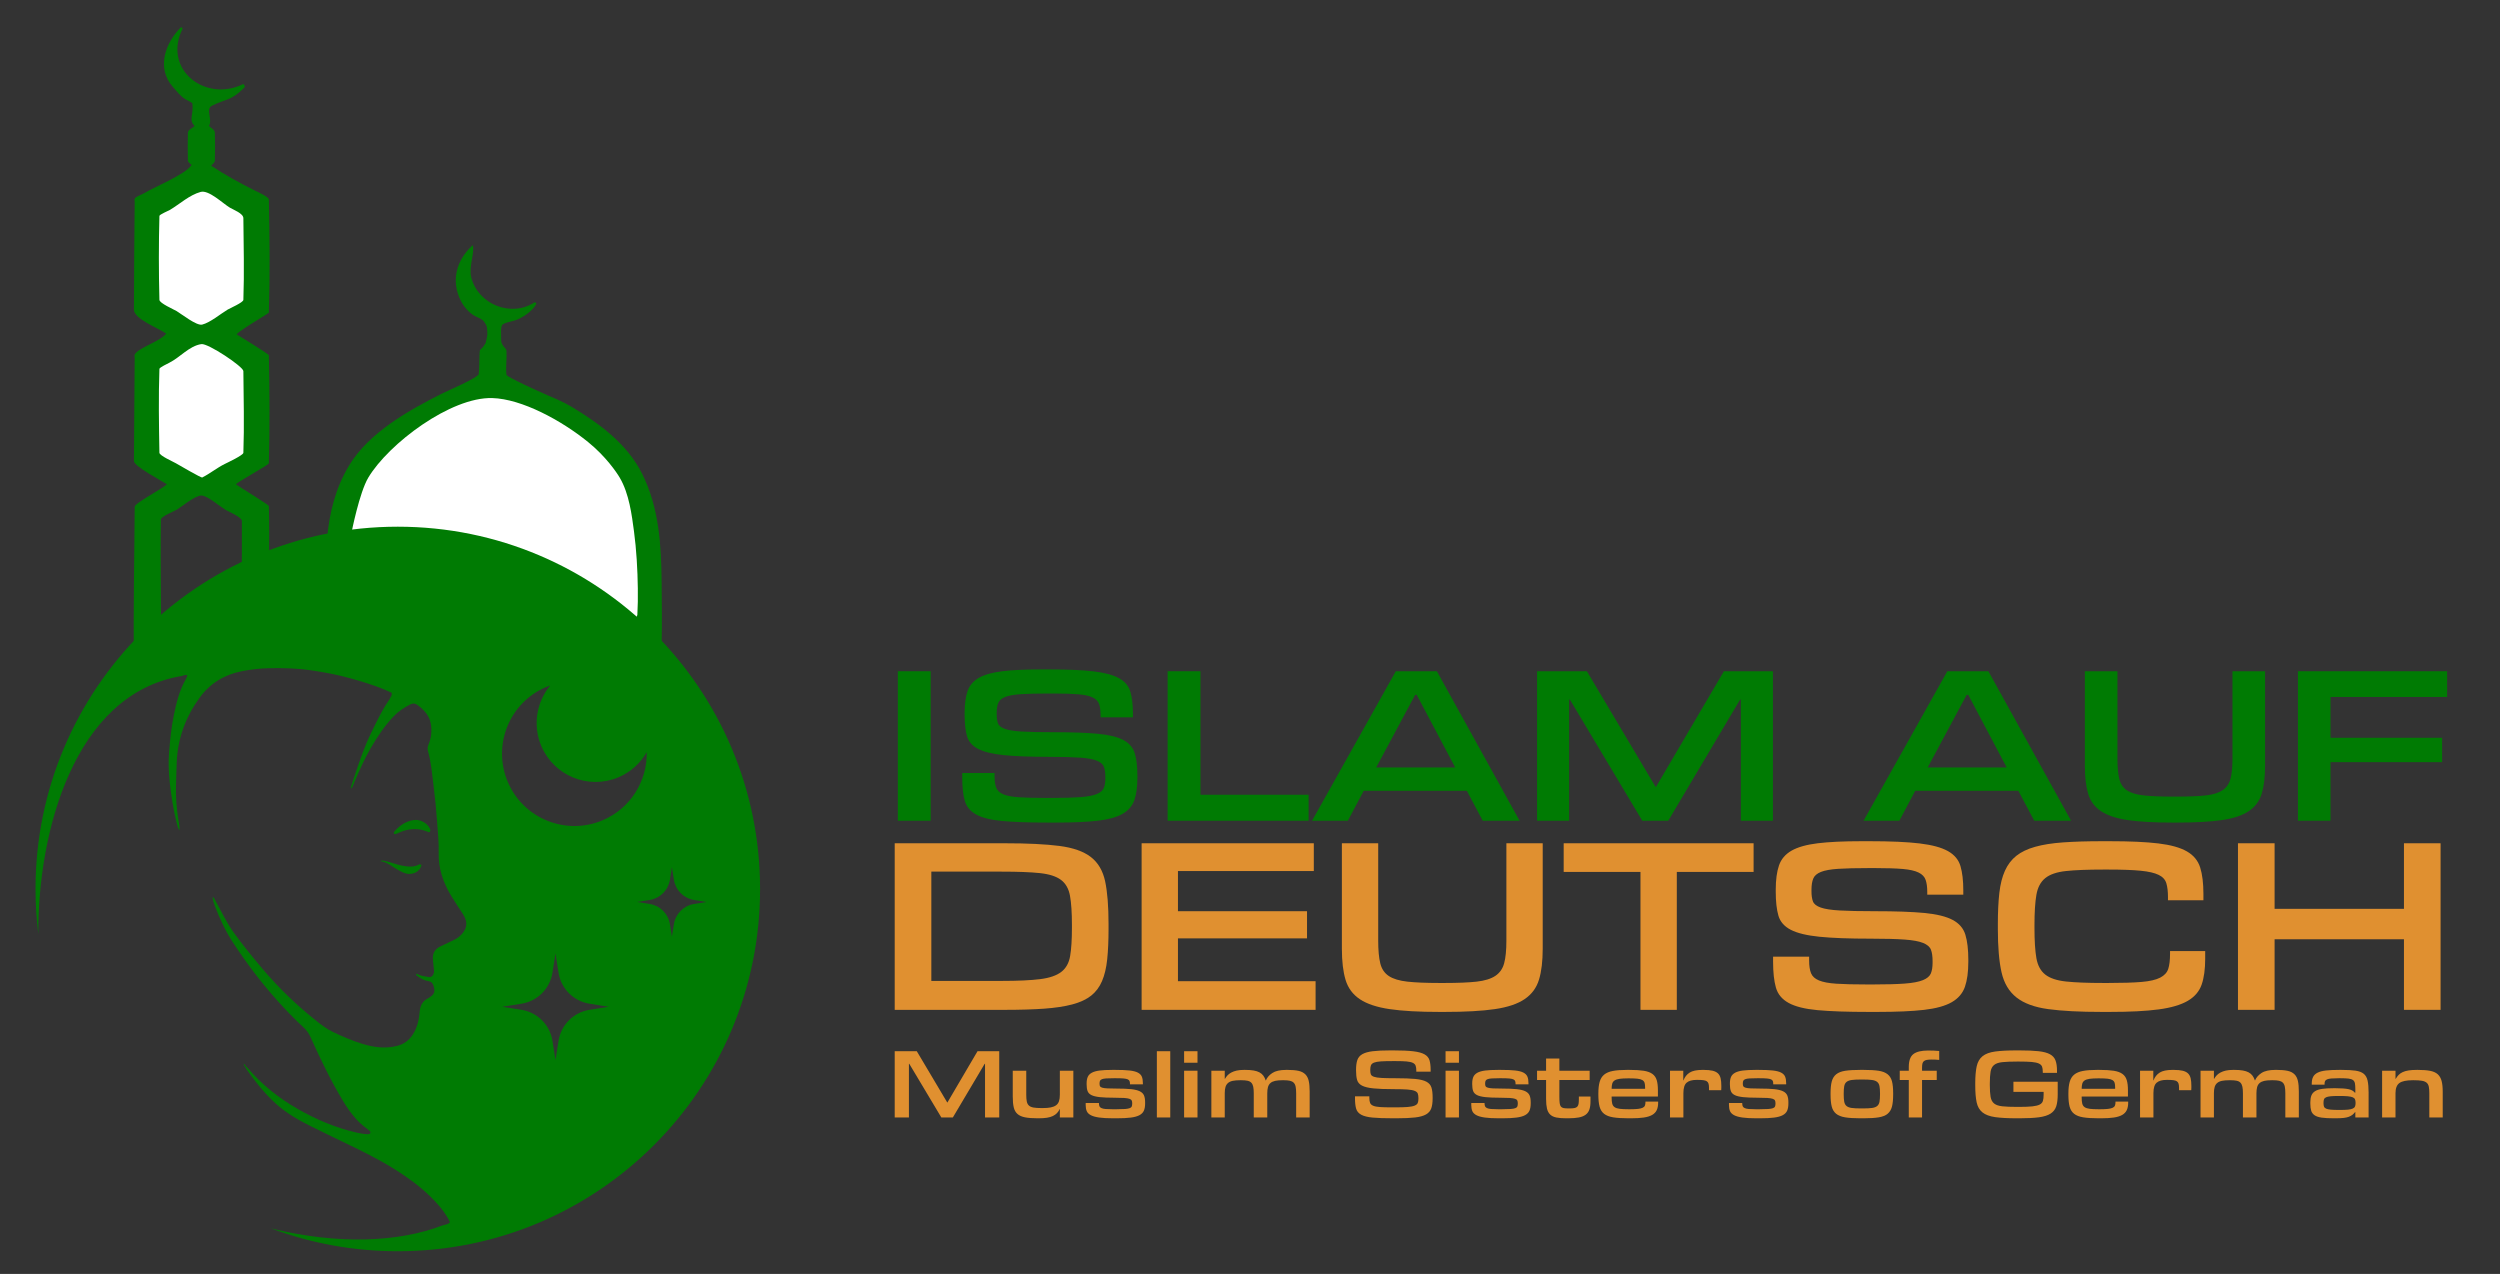 <?xml version="1.0" encoding="UTF-8" standalone="no"?>
<!-- Created with Vectornator (http://vectornator.io/) -->
<svg xmlns="http://www.w3.org/2000/svg" xmlns:vectornator="http://vectornator.io" xmlns:xlink="http://www.w3.org/1999/xlink" height="100%" stroke-miterlimit="10" style="fill-rule:nonzero;clip-rule:evenodd;stroke-linecap:round;stroke-linejoin:round;" version="1.1" viewBox="0 0 277.568 141.44" width="100%" xml:space="preserve">
<rect x="0" y="0" width="277.568" height="141.44" fill="#333333" stroke="none"/>
<defs>
<path d="M20.113 3C18.364 4.749 17.32 7.529 19.198 9.658C19.613 10.129 20.007 10.641 20.529 10.989C20.615 11.046 21.352 11.395 21.362 11.489C21.506 12.832 20.913 13.288 21.611 13.986C21.39 14.207 20.871 14.405 20.862 14.735C20.836 15.761 20.836 16.788 20.862 17.814C20.868 18.03 21.125 18.16 21.278 18.313C20.559 19.392 17.202 20.726 15.952 21.476C15.717 21.617 15.076 21.812 14.953 22.058C14.904 22.157 14.954 22.28 14.953 22.391C14.926 26.386 14.87 30.381 14.87 34.375C14.87 35.431 17.669 36.454 18.449 37.039C17.784 37.925 15.332 38.611 14.953 39.369C14.904 39.468 14.954 39.591 14.953 39.702C14.926 43.53 14.898 47.358 14.87 51.187C14.866 51.771 17.918 53.357 18.532 53.767C18.027 54.272 14.955 55.858 14.953 56.263C14.926 61.923 14.789 67.582 14.87 73.241C14.872 73.366 17.47 74.935 17.616 74.906C17.715 74.886 17.865 74.839 17.866 74.739C17.949 69.053 17.784 63.364 17.866 57.678C17.871 57.344 19.348 56.756 19.614 56.596C20.233 56.225 21.647 55.015 22.36 55.015C23.007 55.015 24.442 56.247 25.023 56.596C25.372 56.805 26.852 57.405 26.854 57.845C26.882 62.339 26.773 66.834 26.854 71.327C26.857 71.445 26.986 71.576 27.104 71.576C42.5 71.659 57.897 71.632 73.293 71.576C73.372 71.576 73.458 71.489 73.46 71.41C73.514 69.164 73.479 66.916 73.46 64.669C73.424 60.512 73.171 56.352 71.296 52.602C69.639 49.288 66.552 47.021 63.453 45.161C62.578 44.636 61.511 44.194 60.56 43.78C59.908 43.496 56.26 41.856 56.233 41.616C56.132 40.734 56.285 39.839 56.233 38.953C56.214 38.63 55.612 38.374 55.64 37.713C55.656 37.364 55.614 36.986 55.63 36.681C55.642 36.478 55.639 36.334 55.733 36.123C55.867 35.824 56.971 35.668 57.304 35.535C58.146 35.198 59.169 34.494 59.561 33.71C59.478 33.626 59.478 33.626 59.395 33.543C56.77 35.293 53.071 33.796 52.321 30.797C52.021 29.597 52.743 27.985 52.487 27.218C50.69 28.853 50.035 31.134 51.156 33.377C51.489 34.043 51.993 34.615 52.558 34.987C52.97 35.259 53.455 35.333 53.736 35.707C54.152 36.262 54.083 36.5 54.111 37.193C54.111 37.205 53.95 38.041 53.902 38.12C53.291 39.139 53.268 38.473 53.236 39.452C53.214 40.146 53.225 40.842 53.153 41.533C53.113 41.919 49.694 43.387 49.075 43.697C45.386 45.541 40.939 48.047 38.755 51.686C35.655 56.853 36.297 62.395 35.926 68.331C35.919 68.448 35.794 68.576 35.676 68.581C33.791 68.66 31.903 68.634 30.017 68.581C29.939 68.578 29.852 68.493 29.851 68.414C29.796 64.336 29.959 60.257 29.851 56.18C29.847 56.047 26.581 54.061 26.189 53.767C26.562 53.394 29.846 51.612 29.851 51.436C29.959 47.443 29.932 43.446 29.851 39.452C29.847 39.289 26.63 37.361 26.272 37.122C26.628 36.647 29.848 34.79 29.851 34.708C29.985 30.522 29.932 26.33 29.851 22.142C29.845 21.857 28.508 21.262 28.269 21.143C26.637 20.327 24.96 19.408 23.442 18.396C23.591 18.21 23.852 18.052 23.858 17.814C23.885 16.788 23.885 15.761 23.858 14.735C23.85 14.401 23.429 14.222 23.192 13.986C23.647 13.304 22.784 12.11 23.525 11.739C25.04 10.981 25.642 11.203 27.021 9.824C27.287 9.558 27.198 9.591 27.021 9.325C22.822 11.425 18.004 7.719 20.28 3.166C20.197 3.083 20.197 3.083 20.113 3Z" id="Fill"></path>
</defs>
<g id="Layer-1" vectornator:layerName="Layer 1">
<g opacity="1" vectornator:layerName="Group 6">
<g opacity="1" vectornator:layerName="Group 5">
<use fill="#007b03" fill-rule="nonzero" opacity="1" stroke="none" xlink:href="#Fill"></use>
<clipPath clip-rule="nonzero" id="ClipPath">
<use xlink:href="#Fill"></use>
</clipPath>
<g clip-path="url(#ClipPath)">
<path d="M54.651 44.196C50.037 44.068 43.152 49.258 40.896 53.019C39.903 54.674 39.035 59.1 39.035 59.1C39.035 59.1 38.248 65.469 38.755 68.581C38.768 68.658 38.843 68.746 38.922 68.747C49.436 68.802 59.95 68.802 70.464 68.747C70.542 68.746 70.761 68.35 70.764 68.272C70.817 67.191 70.831 66.416 70.816 65.335C70.788 63.268 70.663 61.02 70.386 58.964C70.151 57.228 69.864 54.813 68.799 53.019C68.451 52.432 67.271 50.684 65.3 49.084C62.335 46.675 57.928 44.287 54.651 44.196Z" fill="#ffffff" fill-rule="nonzero" opacity="1" stroke="none"></path>
<path d="M22.277 21.309C21.02 21.658 19.991 22.631 18.865 23.307C18.722 23.392 17.704 23.817 17.7 23.972C17.618 27.078 17.619 30.188 17.7 33.294C17.709 33.667 19.311 34.36 19.614 34.542C20.158 34.868 21.827 36.194 22.444 36.04C23.339 35.816 24.464 34.861 25.273 34.375C25.53 34.221 27.011 33.584 27.021 33.294C27.129 30.272 27.048 27.246 27.021 24.222C27.016 23.691 25.912 23.29 25.523 23.057C24.722 22.576 23.18 21.059 22.277 21.309Z" fill="#ffffff" fill-rule="nonzero" opacity="1" stroke="none"></path>
<path d="M22.36 38.204C21.002 38.407 20.019 39.666 18.782 40.284C18.651 40.35 17.705 40.804 17.7 40.95C17.592 44.055 17.645 47.165 17.7 50.271C17.705 50.591 19.264 51.276 19.531 51.436C19.849 51.627 22.348 53.065 22.444 53.018C23.29 52.594 24.077 51.951 24.94 51.52C25.217 51.381 27.011 50.545 27.021 50.271C27.129 47.249 27.048 44.224 27.021 41.2C27.016 40.707 23.093 38.094 22.36 38.204Z" fill="#ffffff" fill-rule="nonzero" opacity="1" stroke="none"></path>
</g>
</g>
<g fill="#007b03" opacity="1" stroke="none" vectornator:layerName="Text 1">
<path d="M103.333 91.123L99.684 91.123L99.684 74.527L103.333 74.527L103.333 91.123Z"></path>
<path d="M126.284 86.327C126.284 87.347 126.171 88.18 125.945 88.828C125.72 89.475 125.283 89.985 124.636 90.358C123.989 90.73 123.072 90.985 121.885 91.123C120.698 91.26 119.134 91.329 117.192 91.329L116.397 91.329C114.239 91.329 112.528 91.27 111.263 91.152C109.997 91.034 109.036 90.794 108.379 90.431C107.722 90.068 107.3 89.558 107.114 88.901C106.928 88.244 106.834 87.386 106.834 86.327L106.834 85.826L110.424 85.826L110.424 86.209C110.424 86.739 110.488 87.16 110.615 87.474C110.743 87.788 111.008 88.028 111.41 88.195C111.812 88.362 112.391 88.47 113.146 88.519C113.901 88.568 114.906 88.592 116.162 88.592L116.809 88.592C118.124 88.592 119.173 88.563 119.958 88.504C120.742 88.445 121.341 88.332 121.753 88.166C122.164 87.999 122.429 87.778 122.547 87.504C122.665 87.229 122.724 86.876 122.724 86.444L122.724 86.268C122.724 85.797 122.67 85.419 122.562 85.135C122.454 84.85 122.194 84.625 121.782 84.458C121.37 84.291 120.757 84.179 119.943 84.12C119.129 84.061 118.016 84.031 116.603 84.031C114.426 84.031 112.709 83.968 111.454 83.84C110.199 83.713 109.247 83.482 108.6 83.149C107.953 82.815 107.541 82.344 107.364 81.736C107.187 81.128 107.099 80.334 107.099 79.353L107.099 79.147C107.099 78.166 107.207 77.362 107.423 76.734C107.639 76.106 108.055 75.616 108.673 75.263C109.291 74.91 110.159 74.665 111.277 74.527C112.396 74.39 113.847 74.322 115.632 74.322L116.456 74.322C118.535 74.322 120.193 74.395 121.429 74.542C122.665 74.689 123.606 74.944 124.254 75.307C124.901 75.67 125.318 76.17 125.504 76.808C125.69 77.445 125.784 78.245 125.784 79.206L125.784 79.647L122.194 79.647L122.194 79.382C122.194 78.892 122.14 78.49 122.032 78.176C121.924 77.862 121.689 77.617 121.326 77.441C120.963 77.264 120.438 77.146 119.752 77.087C119.065 77.028 118.153 76.999 117.015 76.999L116.368 76.999C115.093 76.999 114.078 77.024 113.322 77.073C112.567 77.122 111.993 77.225 111.601 77.382C111.209 77.538 110.954 77.759 110.836 78.044C110.718 78.328 110.66 78.696 110.66 79.147L110.66 79.324C110.66 79.736 110.709 80.069 110.807 80.324C110.905 80.579 111.16 80.78 111.572 80.927C111.984 81.074 112.611 81.172 113.455 81.222C114.298 81.27 115.475 81.295 116.986 81.295C119.045 81.295 120.688 81.354 121.914 81.472C123.14 81.589 124.077 81.82 124.724 82.163C125.372 82.506 125.793 82.997 125.99 83.634C126.186 84.272 126.284 85.11 126.284 86.15L126.284 86.327Z"></path>
<path d="M145.292 91.123L129.638 91.123L129.638 74.527L133.287 74.527L133.287 88.239L145.292 88.239L145.292 91.123Z"></path>
<path d="M168.714 91.123L164.624 91.123L162.858 87.798L151.412 87.798L149.647 91.123L145.674 91.123L154.973 74.527L159.533 74.527L168.714 91.123ZM161.564 85.209L157.297 77.146L157.121 77.146L152.795 85.209L161.564 85.209Z"></path>
<path d="M196.843 91.123L193.283 91.123L193.283 77.676L193.195 77.676L185.221 91.123L182.337 91.123L174.304 77.676L174.216 77.676L174.216 91.123L170.656 91.123L170.656 74.527L176.187 74.527L183.808 87.356L183.867 87.356L191.4 74.527L196.843 74.527L196.843 91.123Z"></path>
<path d="M229.946 91.123L225.856 91.123L224.09 87.798L212.644 87.798L210.879 91.123L206.906 91.123L216.205 74.527L220.765 74.527L229.946 91.123ZM222.796 85.209L218.529 77.146L218.352 77.146L214.027 85.209L222.796 85.209Z"></path>
<path d="M241.215 91.329C239.155 91.329 237.493 91.236 236.228 91.049C234.963 90.863 233.977 90.534 233.271 90.064C232.564 89.593 232.089 88.95 231.844 88.136C231.598 87.322 231.476 86.287 231.476 85.032L231.476 74.527L235.095 74.527L235.095 84.237C235.095 85.179 235.164 85.929 235.301 86.488C235.438 87.047 235.723 87.469 236.154 87.754C236.586 88.038 237.204 88.225 238.008 88.313C238.812 88.401 239.871 88.445 241.186 88.445L241.715 88.445C243.03 88.445 244.089 88.401 244.893 88.313C245.697 88.225 246.32 88.033 246.762 87.739C247.203 87.445 247.497 87.023 247.644 86.474C247.792 85.924 247.865 85.179 247.865 84.237L247.865 74.527L251.484 74.527L251.484 85.032C251.484 86.268 251.362 87.293 251.116 88.107C250.871 88.921 250.396 89.568 249.689 90.049C248.983 90.529 247.993 90.863 246.718 91.049C245.442 91.236 243.765 91.329 241.686 91.329L241.215 91.329Z"></path>
<path d="M258.752 91.123L255.133 91.123L255.133 74.527L271.699 74.527L271.699 77.382L258.752 77.382L258.752 81.913L271.14 81.913L271.14 84.62L258.752 84.62L258.752 91.123Z"></path>
</g>
<path d="M44.165 58.477C21.952 58.477 3.944 76.485 3.944 98.698C3.944 100.392 4.051 102.061 4.254 103.701C4.185 92.561 8.143 77.049 20.185 75.05C20.2 75.045 20.215 75.04 20.23 75.034C20.402 74.971 20.573 74.914 20.79 74.961C20.781 75.165 20.674 75.318 20.591 75.469C19.916 76.694 19.583 78.028 19.304 79.384C19.026 80.737 18.889 82.111 18.776 83.483C18.685 84.583 18.723 85.688 18.84 86.791C19.004 88.348 19.248 89.889 19.629 91.408C19.695 91.673 19.756 91.943 19.925 92.217C19.957 91.779 19.871 91.386 19.806 91C19.597 89.743 19.503 88.481 19.543 87.207C19.569 86.343 19.582 85.478 19.62 84.614C19.738 81.964 20.613 79.583 22.177 77.446C23.341 75.855 24.906 74.908 26.83 74.527C27.825 74.33 28.827 74.21 29.843 74.19C31.41 74.159 32.974 74.192 34.527 74.421C36.038 74.643 37.538 74.921 39.01 75.34C40.213 75.683 41.412 76.035 42.571 76.512C42.875 76.637 43.173 76.776 43.446 76.896C43.539 77.059 43.494 77.178 43.431 77.293C43.333 77.471 43.242 77.653 43.128 77.82C42.344 78.964 41.773 80.221 41.166 81.46C40.493 82.835 40.006 84.283 39.508 85.725C39.34 86.212 39.183 86.702 39.021 87.191C38.982 87.308 38.939 87.424 38.965 87.55C39.162 87.401 39.208 87.165 39.297 86.958C39.869 85.622 40.438 84.285 41.177 83.029C41.917 81.773 42.714 80.56 43.73 79.504C44.248 78.966 44.863 78.57 45.517 78.225C45.803 78.074 46.061 78.067 46.336 78.262C47.592 79.154 48.006 80.126 47.875 81.516C47.837 81.919 47.723 82.312 47.568 82.687C47.471 82.919 47.447 83.142 47.516 83.385C47.873 84.63 47.968 85.917 48.132 87.194C48.309 88.582 48.442 89.974 48.541 91.368C48.62 92.469 48.735 93.57 48.705 94.677C48.658 96.408 49.194 97.974 50.079 99.434C50.499 100.127 50.947 100.801 51.392 101.477C52.037 102.457 51.832 103.259 50.972 104.003C50.677 104.257 50.31 104.399 49.963 104.569C49.617 104.739 49.269 104.908 48.918 105.068C48.263 105.365 47.995 105.875 48.067 106.58C48.101 106.909 48.127 107.239 48.169 107.568C48.191 107.734 48.212 107.895 48.157 108.058C48.04 108.404 47.857 108.534 47.489 108.465C47.062 108.384 46.624 108.329 46.24 108.093C46.157 108.255 46.256 108.301 46.316 108.346C46.685 108.63 47.089 108.864 47.55 108.929C47.904 108.979 48.051 109.173 48.144 109.481C48.33 110.096 48.232 110.384 47.687 110.74C47.64 110.77 47.596 110.803 47.546 110.828C46.922 111.13 46.655 111.625 46.598 112.32C46.525 113.219 46.328 114.099 45.818 114.88C45.406 115.511 44.859 115.916 44.124 116.111C42.809 116.461 41.523 116.285 40.262 115.904C39.118 115.558 38.017 115.079 36.939 114.564C36.256 114.238 35.655 113.768 35.066 113.299C32.931 111.596 30.968 109.715 29.198 107.63C28.077 106.31 26.986 104.969 25.97 103.568C25.536 102.97 25.167 102.335 24.819 101.686C24.498 101.085 24.177 100.485 23.855 99.885C23.798 99.781 23.776 99.646 23.607 99.594C23.621 99.925 23.722 100.22 23.83 100.509C24.361 101.924 24.989 103.289 25.816 104.564C27.313 106.869 28.964 109.055 30.798 111.1C31.731 112.142 32.706 113.147 33.732 114.1C34.046 114.392 34.283 114.718 34.462 115.117C35.556 117.551 36.712 119.956 38.09 122.246C38.508 122.941 38.974 123.602 39.513 124.211C39.868 124.613 40.267 124.965 40.7 125.281C40.804 125.356 40.91 125.431 41.006 125.517C41.088 125.59 41.166 125.678 41.111 125.803C41.057 125.927 40.94 125.928 40.83 125.926C40.404 125.916 39.986 125.84 39.575 125.746C37.243 125.211 35.068 124.283 33.001 123.092C30.91 121.887 29.047 120.403 27.479 118.559C27.42 118.489 27.37 118.41 27.274 118.384C27.266 118.264 27.188 118.192 27.082 118.117C27.036 118.275 27.125 118.353 27.233 118.422C27.236 118.541 27.309 118.628 27.372 118.717C28.324 120.078 29.352 121.372 30.584 122.497C31.697 123.512 32.978 124.272 34.311 124.943C36.019 125.803 37.75 126.616 39.47 127.453C41.373 128.38 43.238 129.377 44.984 130.581C46.338 131.514 47.599 132.555 48.683 133.799C49.12 134.3 49.506 134.837 49.827 135.419C49.878 135.512 49.916 135.613 49.959 135.705C49.784 135.905 49.561 135.939 49.351 135.998C49.262 136.023 49.172 136.044 49.083 136.068C44.371 137.891 37.572 138.247 30.05 136.371C34.443 138.019 39.2 138.921 44.168 138.921C66.382 138.921 84.389 120.914 84.389 98.7C84.389 76.487 66.379 58.477 44.165 58.477ZM53.124 68.933C51.97 69.116 51.066 70.02 50.883 71.174L50.661 72.57L50.439 71.174C50.256 70.02 49.351 69.116 48.198 68.933L46.802 68.711L48.198 68.489C49.351 68.306 50.256 67.401 50.439 66.248L50.661 64.852L50.883 66.248C51.066 67.401 51.97 68.306 53.124 68.489L54.52 68.711L53.124 68.933ZM65.448 112.118C63.681 112.398 62.295 113.784 62.015 115.551L61.675 117.69L61.335 115.551C61.055 113.784 59.669 112.398 57.902 112.118L55.763 111.778L57.902 111.438C59.669 111.158 61.055 109.772 61.335 108.005L61.675 105.866L62.015 108.005C62.295 109.772 63.681 111.158 65.448 111.438L67.587 111.778L65.448 112.118ZM66.907 91.072C62.821 92.802 58.106 90.893 56.376 86.807C54.646 82.721 56.555 78.006 60.641 76.276C60.791 76.213 60.943 76.155 61.095 76.101C59.584 77.922 59.115 80.5 60.101 82.829C61.509 86.153 65.345 87.706 68.669 86.299C70.048 85.715 71.121 84.713 71.806 83.502C71.873 86.693 70.025 89.752 66.907 91.072ZM74.821 102.606L74.6 104.003L74.378 102.606C74.195 101.453 73.29 100.548 72.137 100.365L70.74 100.144L72.137 99.922C73.29 99.739 74.195 98.834 74.378 97.681L74.6 96.284L74.821 97.681C75.004 98.834 75.909 99.739 77.062 99.922L78.459 100.144L77.062 100.365C75.909 100.548 75.004 101.453 74.821 102.606ZM42.588 95.564C43.281 95.668 43.92 95.975 44.604 96.102C45.253 96.223 45.911 96.323 46.536 95.978C46.599 95.944 46.678 95.947 46.801 96.051C46.661 96.524 46.358 96.828 45.883 96.969C45.473 97.091 45.078 97.026 44.706 96.848C44.376 96.691 44.052 96.513 43.746 96.314C43.286 96.015 42.839 95.695 42.251 95.609C42.385 95.49 42.487 95.549 42.588 95.564ZM44.464 92.376C44.233 92.468 44.011 92.601 43.764 92.61C43.652 92.425 43.775 92.334 43.853 92.247C44.422 91.614 45.093 91.163 45.959 91.043C46.641 90.948 47.452 91.375 47.732 92.003C47.794 92.143 47.83 92.283 47.647 92.414C47.478 92.35 47.296 92.267 47.107 92.211C46.207 91.942 45.328 92.029 44.464 92.376Z" fill="#007b03" fill-rule="nonzero" opacity="1" stroke="none" vectornator:layerName="path"></path>
<path d="M46.396 69.514C46.396 66.537 48.769 64.123 51.698 64.123C54.626 64.123 56.999 66.537 56.999 69.514C56.999 72.492 54.626 74.906 51.698 74.906C48.769 74.906 46.396 72.492 46.396 69.514Z" fill="#007b03" fill-rule="nonzero" opacity="1" stroke="#9d5805" stroke-linecap="butt" stroke-linejoin="round" stroke-opacity="0" stroke-width="1.342" vectornator:layerName="Oval 1"></path>
<g opacity="1" vectornator:layerName="Group 3">
<path d="M123.079 103.136C123.079 104.426 123.03 105.546 122.931 106.497C122.833 107.448 122.642 108.257 122.357 108.924C122.073 109.591 121.669 110.132 121.144 110.547C120.619 110.963 119.925 111.285 119.062 111.515C118.198 111.744 117.154 111.903 115.93 111.99C114.706 112.077 113.241 112.121 111.536 112.121L99.337 112.121L99.337 93.626L111.536 93.626C114.072 93.626 116.099 93.725 117.619 93.921C119.138 94.118 120.302 94.528 121.111 95.151C121.92 95.774 122.45 96.676 122.702 97.857C122.953 99.037 123.079 100.622 123.079 102.611L123.079 103.136ZM111.208 108.908C113.022 108.908 114.449 108.842 115.487 108.711C116.526 108.58 117.307 108.312 117.832 107.907C118.357 107.503 118.685 106.913 118.816 106.137C118.947 105.361 119.013 104.317 119.013 103.005L119.013 102.677C119.013 101.322 118.941 100.25 118.799 99.463C118.657 98.676 118.324 98.086 117.799 97.693C117.275 97.299 116.493 97.048 115.455 96.938C114.416 96.829 113.001 96.775 111.208 96.775L103.403 96.775L103.403 108.908L111.208 108.908Z" fill="#e09030" fill-rule="nonzero" opacity="1" stroke="none"></path>
<path d="M146.066 112.121L126.751 112.121L126.751 93.626L145.869 93.626L145.869 96.709L130.785 96.709L130.785 101.169L145.115 101.169L145.115 104.185L130.785 104.185L130.785 108.94L146.066 108.94L146.066 112.121Z" fill="#e09030" fill-rule="nonzero" opacity="1" stroke="none"></path>
<path d="M159.839 112.351C157.543 112.351 155.691 112.247 154.28 112.039C152.87 111.832 151.772 111.465 150.985 110.941C150.198 110.416 149.668 109.7 149.394 108.793C149.121 107.886 148.985 106.732 148.985 105.333L148.985 93.626L153.018 93.626L153.018 104.448C153.018 105.497 153.095 106.333 153.248 106.956C153.401 107.579 153.718 108.049 154.199 108.366C154.679 108.683 155.368 108.891 156.264 108.99C157.161 109.088 158.341 109.137 159.806 109.137L160.396 109.137C161.861 109.137 163.041 109.088 163.938 108.99C164.834 108.891 165.528 108.678 166.02 108.35C166.512 108.022 166.84 107.552 167.004 106.94C167.168 106.328 167.25 105.497 167.25 104.448L167.25 93.626L171.283 93.626L171.283 105.333C171.283 106.71 171.147 107.853 170.873 108.76C170.6 109.667 170.07 110.389 169.283 110.924C168.496 111.46 167.392 111.832 165.971 112.039C164.55 112.247 162.681 112.351 160.363 112.351L159.839 112.351Z" fill="#e09030" fill-rule="nonzero" opacity="1" stroke="none"></path>
<path d="M186.171 112.121L182.137 112.121L182.137 96.807L173.611 96.807L173.611 93.626L194.697 93.626L194.697 96.807L186.171 96.807L186.171 112.121Z" fill="#e09030" fill-rule="nonzero" opacity="1" stroke="none"></path>
<path d="M218.537 106.776C218.537 107.913 218.411 108.842 218.16 109.563C217.908 110.285 217.422 110.853 216.7 111.269C215.979 111.684 214.957 111.968 213.634 112.121C212.312 112.274 210.568 112.351 208.404 112.351L207.519 112.351C205.114 112.351 203.206 112.285 201.796 112.154C200.386 112.023 199.315 111.755 198.583 111.351C197.85 110.946 197.38 110.378 197.173 109.645C196.965 108.913 196.861 107.957 196.861 106.776L196.861 106.219L200.862 106.219L200.862 106.645C200.862 107.235 200.933 107.705 201.075 108.055C201.217 108.405 201.512 108.673 201.96 108.858C202.408 109.044 203.053 109.164 203.895 109.219C204.737 109.274 205.857 109.301 207.256 109.301L207.978 109.301C209.442 109.301 210.612 109.268 211.486 109.203C212.361 109.137 213.028 109.011 213.487 108.826C213.946 108.64 214.241 108.394 214.372 108.088C214.503 107.782 214.569 107.388 214.569 106.907L214.569 106.71C214.569 106.186 214.509 105.765 214.389 105.448C214.268 105.131 213.979 104.88 213.52 104.694C213.06 104.508 212.377 104.382 211.47 104.317C210.563 104.251 209.322 104.218 207.748 104.218C205.321 104.218 203.409 104.147 202.009 104.005C200.61 103.863 199.55 103.606 198.829 103.235C198.107 102.863 197.648 102.338 197.451 101.66C197.255 100.983 197.156 100.097 197.156 99.004L197.156 98.775C197.156 97.682 197.276 96.785 197.517 96.086C197.757 95.386 198.222 94.84 198.911 94.446C199.599 94.053 200.567 93.779 201.813 93.626C203.059 93.473 204.677 93.397 206.666 93.397L207.584 93.397C209.901 93.397 211.749 93.479 213.126 93.643C214.503 93.807 215.553 94.091 216.274 94.495C216.995 94.9 217.46 95.457 217.668 96.168C217.875 96.878 217.979 97.769 217.979 98.84L217.979 99.332L213.979 99.332L213.979 99.037C213.979 98.491 213.918 98.042 213.798 97.693C213.678 97.343 213.416 97.07 213.011 96.873C212.607 96.676 212.022 96.545 211.257 96.479C210.492 96.414 209.475 96.381 208.207 96.381L207.486 96.381C206.065 96.381 204.933 96.408 204.092 96.463C203.25 96.518 202.611 96.632 202.173 96.807C201.736 96.982 201.452 97.228 201.321 97.545C201.19 97.862 201.124 98.272 201.124 98.775L201.124 98.972C201.124 99.431 201.179 99.802 201.288 100.086C201.397 100.371 201.682 100.595 202.141 100.759C202.6 100.923 203.299 101.032 204.239 101.087C205.179 101.141 206.491 101.169 208.174 101.169C210.47 101.169 212.301 101.234 213.667 101.365C215.033 101.497 216.077 101.753 216.799 102.136C217.52 102.519 217.99 103.065 218.209 103.776C218.427 104.486 218.537 105.421 218.537 106.579L218.537 106.776Z" fill="#e09030" fill-rule="nonzero" opacity="1" stroke="none"></path>
<path d="M233.392 112.351C230.921 112.351 228.926 112.247 227.407 112.039C225.888 111.832 224.713 111.4 223.882 110.744C223.051 110.088 222.499 109.159 222.226 107.957C221.953 106.754 221.816 105.147 221.816 103.136L221.816 102.611C221.816 101.278 221.871 100.125 221.98 99.152C222.089 98.179 222.297 97.354 222.603 96.676C222.909 95.998 223.33 95.446 223.865 95.02C224.401 94.594 225.095 94.26 225.948 94.02C226.8 93.779 227.839 93.615 229.063 93.528C230.287 93.441 231.73 93.397 233.392 93.397L234.211 93.397C236.463 93.397 238.272 93.479 239.638 93.643C241.005 93.807 242.06 94.102 242.803 94.528C243.546 94.954 244.038 95.55 244.279 96.315C244.519 97.081 244.639 98.053 244.639 99.234L244.639 99.955L240.704 99.955L240.704 99.595C240.704 98.983 240.644 98.474 240.524 98.07C240.404 97.665 240.119 97.354 239.671 97.135C239.223 96.916 238.562 96.763 237.687 96.676C236.813 96.589 235.611 96.545 234.08 96.545L233.523 96.545C231.774 96.545 230.391 96.6 229.375 96.709C228.358 96.818 227.593 97.081 227.079 97.496C226.565 97.911 226.237 98.529 226.095 99.349C225.953 100.168 225.882 101.289 225.882 102.71L225.882 103.038C225.882 104.459 225.953 105.574 226.095 106.383C226.237 107.191 226.565 107.798 227.079 108.203C227.593 108.607 228.358 108.864 229.375 108.973C230.391 109.082 231.774 109.137 233.523 109.137L234.08 109.137C235.632 109.137 236.862 109.099 237.769 109.022C238.677 108.946 239.365 108.787 239.835 108.547C240.305 108.306 240.606 107.978 240.737 107.563C240.868 107.148 240.934 106.59 240.934 105.891L240.934 105.596L244.836 105.596L244.836 106.448C244.836 107.607 244.705 108.563 244.443 109.317C244.18 110.072 243.666 110.673 242.901 111.121C242.136 111.569 241.059 111.886 239.671 112.072C238.283 112.258 236.463 112.351 234.211 112.351L233.392 112.351Z" fill="#e09030" fill-rule="nonzero" opacity="1" stroke="none"></path>
<path d="M270.971 112.121L266.905 112.121L266.905 104.284L252.542 104.284L252.542 112.121L248.476 112.121L248.476 93.626L252.542 93.626L252.542 100.906L266.905 100.906L266.905 93.626L270.971 93.626L270.971 112.121Z" fill="#e09030" fill-rule="nonzero" opacity="1" stroke="none"></path>
</g>
<g opacity="1" vectornator:layerName="Group 4">
<path d="M110.943 124.069L109.365 124.069L109.365 118.11L109.326 118.11L105.792 124.069L104.514 124.069L100.954 118.11L100.915 118.11L100.915 124.069L99.337 124.069L99.337 116.714L101.789 116.714L105.166 122.4L105.192 122.4L108.531 116.714L110.943 116.714L110.943 124.069Z" fill="#e09030" fill-rule="nonzero" opacity="1" stroke="none"></path>
<path d="M119.171 124.069L117.672 124.069L117.672 123.13L117.659 123.13C117.572 123.313 117.467 123.467 117.346 123.593C117.224 123.719 117.072 123.826 116.889 123.912C116.707 123.999 116.487 124.062 116.231 124.102C115.974 124.141 115.672 124.16 115.325 124.16L115.194 124.16C114.629 124.16 114.168 124.125 113.812 124.056C113.455 123.986 113.175 123.862 112.971 123.684C112.766 123.506 112.627 123.26 112.553 122.947C112.48 122.634 112.443 122.235 112.443 121.748L112.443 118.879L113.942 118.879L113.942 121.552C113.942 121.856 113.962 122.104 114.001 122.295C114.04 122.487 114.118 122.637 114.236 122.745C114.353 122.854 114.523 122.928 114.744 122.967C114.966 123.006 115.264 123.026 115.638 123.026L115.781 123.026C116.129 123.026 116.422 123.002 116.661 122.954C116.9 122.906 117.096 122.828 117.248 122.719C117.4 122.611 117.509 122.461 117.574 122.269C117.639 122.078 117.672 121.839 117.672 121.552L117.672 118.879L119.171 118.879L119.171 124.069Z" fill="#e09030" fill-rule="nonzero" opacity="1" stroke="none"></path>
<path d="M123.566 124.16C122.931 124.16 122.418 124.132 122.027 124.075C121.636 124.019 121.33 123.932 121.108 123.815C120.886 123.697 120.736 123.547 120.658 123.365C120.58 123.182 120.541 122.961 120.541 122.7L120.541 122.465L122.014 122.465L122.014 122.504C122.014 122.634 122.032 122.741 122.066 122.824C122.101 122.906 122.173 122.974 122.282 123.026C122.39 123.078 122.542 123.113 122.738 123.13C122.934 123.147 123.192 123.156 123.514 123.156L123.97 123.156C124.361 123.156 124.672 123.147 124.903 123.13C125.133 123.113 125.307 123.082 125.424 123.039C125.542 122.995 125.618 122.932 125.652 122.85C125.687 122.767 125.705 122.665 125.705 122.543L125.705 122.478C125.705 122.356 125.685 122.256 125.646 122.178C125.607 122.1 125.522 122.039 125.392 121.996C125.261 121.952 125.068 121.922 124.811 121.904C124.555 121.887 124.205 121.878 123.762 121.878C123.083 121.878 122.538 121.856 122.125 121.813C121.712 121.769 121.397 121.693 121.18 121.585C120.962 121.476 120.819 121.326 120.749 121.135C120.68 120.944 120.645 120.7 120.645 120.405L120.645 120.287C120.645 120 120.686 119.761 120.769 119.57C120.851 119.379 120.999 119.224 121.212 119.107C121.425 118.99 121.714 118.907 122.079 118.859C122.445 118.812 122.914 118.788 123.488 118.788L123.853 118.788C124.487 118.788 125.005 118.809 125.405 118.853C125.805 118.896 126.113 118.975 126.331 119.088C126.548 119.201 126.696 119.351 126.774 119.537C126.852 119.724 126.891 119.966 126.891 120.261L126.891 120.392L125.457 120.392L125.457 120.339C125.457 120.209 125.442 120.105 125.411 120.026C125.381 119.948 125.313 119.885 125.209 119.837C125.105 119.79 124.95 119.757 124.746 119.74C124.542 119.722 124.27 119.713 123.931 119.713L123.657 119.713C123.318 119.713 123.044 119.72 122.836 119.733C122.627 119.746 122.466 119.774 122.353 119.818C122.24 119.861 122.166 119.92 122.132 119.994C122.097 120.068 122.079 120.161 122.079 120.274L122.079 120.339C122.079 120.452 122.097 120.542 122.132 120.607C122.166 120.672 122.249 120.724 122.379 120.763C122.51 120.802 122.699 120.828 122.947 120.841C123.194 120.855 123.531 120.861 123.957 120.861C124.627 120.861 125.168 120.883 125.581 120.926C125.994 120.97 126.315 121.048 126.546 121.161C126.776 121.274 126.933 121.428 127.015 121.624C127.098 121.819 127.139 122.074 127.139 122.387L127.139 122.517C127.139 122.839 127.093 123.104 127.002 123.313C126.911 123.521 126.748 123.689 126.513 123.815C126.278 123.941 125.959 124.03 125.555 124.082C125.15 124.134 124.635 124.16 124.009 124.16L123.566 124.16Z" fill="#e09030" fill-rule="nonzero" opacity="1" stroke="none"></path>
<path d="M129.93 124.069L128.443 124.069L128.443 116.714L129.93 116.714L129.93 124.069Z" fill="#e09030" fill-rule="nonzero" opacity="1" stroke="none"></path>
<path d="M132.955 124.069L131.468 124.069L131.468 118.879L132.955 118.879L132.955 124.069ZM132.955 117.992L131.468 117.992L131.468 116.714L132.955 116.714L132.955 117.992Z" fill="#e09030" fill-rule="nonzero" opacity="1" stroke="none"></path>
<path d="M145.408 124.069L143.909 124.069L143.909 121.37C143.909 121.074 143.889 120.833 143.85 120.646C143.811 120.459 143.739 120.313 143.635 120.209C143.531 120.105 143.389 120.033 143.211 119.994C143.033 119.955 142.805 119.935 142.526 119.935L142.383 119.935C142.053 119.935 141.781 119.959 141.568 120.007C141.355 120.055 141.183 120.135 141.053 120.248C140.923 120.361 140.831 120.511 140.779 120.698C140.727 120.885 140.701 121.117 140.701 121.396L140.701 124.069L139.201 124.069L139.201 121.37C139.201 121.083 139.182 120.846 139.143 120.659C139.103 120.472 139.034 120.324 138.934 120.216C138.834 120.107 138.695 120.033 138.517 119.994C138.338 119.955 138.11 119.935 137.832 119.935L137.702 119.935C137.371 119.935 137.097 119.957 136.88 120C136.663 120.044 136.487 120.122 136.352 120.235C136.217 120.348 136.122 120.496 136.065 120.678C136.009 120.861 135.98 121.091 135.98 121.37L135.98 124.069L134.494 124.069L134.494 118.879L135.98 118.879L135.98 119.779L136.006 119.779C136.085 119.64 136.178 119.511 136.287 119.394C136.395 119.277 136.534 119.172 136.704 119.081C136.874 118.99 137.071 118.918 137.297 118.866C137.523 118.814 137.793 118.788 138.106 118.788L138.249 118.788C138.614 118.788 138.925 118.809 139.182 118.853C139.438 118.896 139.655 118.966 139.834 119.061C140.012 119.157 140.155 119.279 140.264 119.427C140.373 119.574 140.462 119.753 140.531 119.961L140.544 119.961C140.675 119.64 140.914 119.364 141.262 119.133C141.609 118.903 142.122 118.788 142.8 118.788L142.944 118.788C143.439 118.788 143.846 118.822 144.163 118.892C144.48 118.961 144.732 119.088 144.919 119.27C145.106 119.453 145.234 119.698 145.304 120.007C145.374 120.316 145.408 120.709 145.408 121.187L145.408 124.069Z" fill="#e09030" fill-rule="nonzero" opacity="1" stroke="none"></path>
<path d="M159.061 121.943C159.061 122.395 159.012 122.765 158.912 123.052C158.812 123.339 158.618 123.565 158.331 123.73C158.044 123.895 157.638 124.008 157.112 124.069C156.586 124.13 155.893 124.16 155.032 124.16L154.68 124.16C153.724 124.16 152.965 124.134 152.404 124.082C151.844 124.03 151.418 123.923 151.127 123.762C150.835 123.602 150.648 123.376 150.566 123.084C150.483 122.793 150.442 122.413 150.442 121.943L150.442 121.722L152.033 121.722L152.033 121.891C152.033 122.126 152.061 122.313 152.118 122.452C152.174 122.591 152.291 122.698 152.47 122.771C152.648 122.845 152.904 122.893 153.239 122.915C153.574 122.937 154.019 122.947 154.576 122.947L154.863 122.947C155.445 122.947 155.91 122.934 156.258 122.908C156.606 122.882 156.871 122.832 157.053 122.758C157.236 122.684 157.353 122.587 157.405 122.465C157.458 122.343 157.484 122.187 157.484 121.996L157.484 121.917C157.484 121.709 157.46 121.541 157.412 121.415C157.364 121.289 157.249 121.189 157.066 121.115C156.884 121.041 156.612 120.991 156.251 120.965C155.891 120.939 155.397 120.926 154.771 120.926C153.806 120.926 153.046 120.898 152.489 120.841C151.933 120.785 151.511 120.683 151.224 120.535C150.937 120.387 150.755 120.179 150.677 119.909C150.598 119.64 150.559 119.288 150.559 118.853L150.559 118.762C150.559 118.327 150.607 117.97 150.703 117.692C150.798 117.414 150.983 117.197 151.257 117.04C151.531 116.884 151.915 116.775 152.411 116.714C152.907 116.653 153.55 116.623 154.341 116.623L154.706 116.623C155.628 116.623 156.362 116.656 156.91 116.721C157.458 116.786 157.875 116.899 158.162 117.06C158.449 117.221 158.633 117.442 158.716 117.725C158.799 118.007 158.84 118.362 158.84 118.788L158.84 118.983L157.249 118.983L157.249 118.866C157.249 118.649 157.225 118.47 157.177 118.331C157.129 118.192 157.025 118.083 156.864 118.005C156.703 117.927 156.471 117.875 156.167 117.849C155.862 117.823 155.458 117.81 154.954 117.81L154.667 117.81C154.102 117.81 153.652 117.82 153.317 117.842C152.983 117.864 152.728 117.91 152.554 117.979C152.381 118.049 152.268 118.146 152.215 118.273C152.163 118.399 152.137 118.562 152.137 118.762L152.137 118.84C152.137 119.022 152.159 119.17 152.202 119.283C152.246 119.396 152.359 119.485 152.541 119.55C152.724 119.616 153.002 119.659 153.376 119.681C153.75 119.703 154.271 119.713 154.941 119.713C155.854 119.713 156.582 119.74 157.125 119.792C157.668 119.844 158.083 119.946 158.37 120.098C158.657 120.25 158.844 120.468 158.931 120.75C159.018 121.033 159.061 121.404 159.061 121.865L159.061 121.943Z" fill="#e09030" fill-rule="nonzero" opacity="1" stroke="none"></path>
<path d="M161.983 124.069L160.496 124.069L160.496 118.879L161.983 118.879L161.983 124.069ZM161.983 117.992L160.496 117.992L160.496 116.714L161.983 116.714L161.983 117.992Z" fill="#e09030" fill-rule="nonzero" opacity="1" stroke="none"></path>
<path d="M166.377 124.16C165.742 124.16 165.23 124.132 164.838 124.075C164.447 124.019 164.141 123.932 163.919 123.815C163.697 123.697 163.547 123.547 163.469 123.365C163.391 123.182 163.352 122.961 163.352 122.7L163.352 122.465L164.825 122.465L164.825 122.504C164.825 122.634 164.843 122.741 164.877 122.824C164.912 122.906 164.984 122.974 165.093 123.026C165.201 123.078 165.353 123.113 165.549 123.13C165.745 123.147 166.003 123.156 166.325 123.156L166.781 123.156C167.173 123.156 167.483 123.147 167.714 123.13C167.944 123.113 168.118 123.082 168.235 123.039C168.353 122.995 168.429 122.932 168.464 122.85C168.498 122.767 168.516 122.665 168.516 122.543L168.516 122.478C168.516 122.356 168.496 122.256 168.457 122.178C168.418 122.1 168.333 122.039 168.203 121.996C168.072 121.952 167.879 121.922 167.622 121.904C167.366 121.887 167.016 121.878 166.573 121.878C165.895 121.878 165.349 121.856 164.936 121.813C164.523 121.769 164.208 121.693 163.991 121.585C163.773 121.476 163.63 121.326 163.56 121.135C163.491 120.944 163.456 120.7 163.456 120.405L163.456 120.287C163.456 120 163.497 119.761 163.58 119.57C163.663 119.379 163.81 119.224 164.023 119.107C164.236 118.99 164.525 118.907 164.89 118.859C165.256 118.812 165.725 118.788 166.299 118.788L166.664 118.788C167.299 118.788 167.816 118.809 168.216 118.853C168.616 118.896 168.924 118.975 169.142 119.088C169.359 119.201 169.507 119.351 169.585 119.537C169.663 119.724 169.702 119.966 169.702 120.261L169.702 120.392L168.268 120.392L168.268 120.339C168.268 120.209 168.253 120.105 168.222 120.026C168.192 119.948 168.124 119.885 168.02 119.837C167.916 119.79 167.762 119.757 167.557 119.74C167.353 119.722 167.081 119.713 166.742 119.713L166.468 119.713C166.129 119.713 165.855 119.72 165.647 119.733C165.438 119.746 165.277 119.774 165.164 119.818C165.051 119.861 164.977 119.92 164.943 119.994C164.908 120.068 164.89 120.161 164.89 120.274L164.89 120.339C164.89 120.452 164.908 120.542 164.943 120.607C164.977 120.672 165.06 120.724 165.19 120.763C165.321 120.802 165.51 120.828 165.758 120.841C166.005 120.855 166.342 120.861 166.768 120.861C167.438 120.861 167.979 120.883 168.392 120.926C168.805 120.97 169.126 121.048 169.357 121.161C169.587 121.274 169.744 121.428 169.826 121.624C169.909 121.819 169.95 122.074 169.95 122.387L169.95 122.517C169.95 122.839 169.904 123.104 169.813 123.313C169.722 123.521 169.559 123.689 169.324 123.815C169.089 123.941 168.77 124.03 168.366 124.082C167.961 124.134 167.446 124.16 166.82 124.16L166.377 124.16Z" fill="#e09030" fill-rule="nonzero" opacity="1" stroke="none"></path>
<path d="M173.862 124.16C173.419 124.16 173.056 124.13 172.773 124.069C172.491 124.008 172.267 123.897 172.102 123.736C171.937 123.576 171.821 123.356 171.756 123.078C171.691 122.8 171.658 122.443 171.658 122.009L171.658 119.909L170.654 119.909L170.654 118.879L171.658 118.879L171.658 117.523L173.132 117.523L173.132 118.879L176.496 118.879L176.496 119.909L173.132 119.909L173.132 121.774C173.132 122.069 173.143 122.302 173.165 122.471C173.186 122.641 173.232 122.769 173.301 122.856C173.371 122.943 173.471 123 173.601 123.026C173.732 123.052 173.91 123.065 174.136 123.065L174.279 123.065C174.497 123.065 174.673 123.052 174.808 123.026C174.942 123 175.047 122.947 175.121 122.869C175.194 122.791 175.242 122.687 175.264 122.556C175.286 122.426 175.297 122.256 175.297 122.048L175.297 121.748L176.588 121.748L176.588 122.282C176.588 122.648 176.546 122.95 176.464 123.189C176.381 123.428 176.244 123.619 176.053 123.762C175.862 123.906 175.607 124.008 175.29 124.069C174.973 124.13 174.579 124.16 174.11 124.16L173.862 124.16Z" fill="#e09030" fill-rule="nonzero" opacity="1" stroke="none"></path>
<path d="M180.787 124.16C180.108 124.16 179.552 124.125 179.117 124.056C178.683 123.986 178.344 123.856 178.1 123.665C177.857 123.473 177.689 123.208 177.598 122.869C177.507 122.53 177.461 122.087 177.461 121.539L177.461 121.409C177.461 120.887 177.509 120.457 177.605 120.118C177.7 119.779 177.866 119.511 178.1 119.316C178.335 119.12 178.657 118.983 179.065 118.905C179.474 118.827 179.991 118.788 180.617 118.788L180.93 118.788C181.573 118.788 182.099 118.82 182.508 118.885C182.916 118.951 183.236 119.068 183.466 119.238C183.697 119.407 183.855 119.637 183.942 119.929C184.029 120.22 184.073 120.592 184.073 121.044L184.073 121.748L178.935 121.748L178.935 121.852C178.935 122.13 178.957 122.356 179 122.53C179.043 122.704 179.133 122.837 179.267 122.928C179.402 123.019 179.591 123.08 179.835 123.11C180.078 123.141 180.4 123.156 180.8 123.156L181.008 123.156C181.365 123.156 181.652 123.143 181.869 123.117C182.086 123.091 182.256 123.05 182.377 122.993C182.499 122.937 182.582 122.858 182.625 122.758C182.669 122.658 182.69 122.53 182.69 122.374L182.69 122.308L184.099 122.308L184.099 122.426C184.099 122.756 184.047 123.032 183.942 123.254C183.838 123.476 183.668 123.654 183.434 123.789C183.199 123.923 182.893 124.019 182.514 124.075C182.136 124.132 181.673 124.16 181.126 124.16L180.787 124.16ZM182.651 120.887L182.651 120.731C182.651 120.522 182.632 120.352 182.593 120.222C182.553 120.092 182.471 119.99 182.345 119.916C182.219 119.842 182.041 119.792 181.81 119.766C181.58 119.74 181.269 119.727 180.878 119.727L180.76 119.727C180.369 119.727 180.054 119.744 179.815 119.779C179.576 119.813 179.391 119.874 179.261 119.961C179.13 120.048 179.043 120.168 179 120.32C178.957 120.472 178.935 120.661 178.935 120.887L182.651 120.887Z" fill="#e09030" fill-rule="nonzero" opacity="1" stroke="none"></path>
<path d="M186.902 124.069L185.416 124.069L185.416 118.879L186.889 118.879L186.889 119.948L186.915 119.948C187.055 119.574 187.281 119.288 187.594 119.088C187.906 118.888 188.385 118.788 189.028 118.788L189.132 118.788C189.55 118.788 189.886 118.818 190.143 118.879C190.399 118.94 190.599 119.04 190.743 119.179C190.886 119.318 190.984 119.5 191.036 119.727C191.088 119.953 191.114 120.226 191.114 120.548C191.114 120.609 191.114 120.689 191.114 120.789C191.114 120.889 191.11 120.974 191.101 121.044L189.745 121.044L189.745 120.77C189.745 120.587 189.728 120.437 189.693 120.32C189.658 120.202 189.595 120.113 189.504 120.053C189.413 119.992 189.282 119.95 189.113 119.929C188.943 119.907 188.728 119.896 188.467 119.896L188.376 119.896C187.872 119.896 187.5 120 187.261 120.209C187.022 120.418 186.902 120.805 186.902 121.37L186.902 124.069Z" fill="#e09030" fill-rule="nonzero" opacity="1" stroke="none"></path>
<path d="M194.987 124.16C194.353 124.16 193.84 124.132 193.449 124.075C193.057 124.019 192.751 123.932 192.529 123.815C192.308 123.697 192.158 123.547 192.079 123.365C192.001 123.182 191.962 122.961 191.962 122.7L191.962 122.465L193.436 122.465L193.436 122.504C193.436 122.634 193.453 122.741 193.488 122.824C193.522 122.906 193.594 122.974 193.703 123.026C193.812 123.078 193.964 123.113 194.159 123.13C194.355 123.147 194.614 123.156 194.935 123.156L195.392 123.156C195.783 123.156 196.094 123.147 196.324 123.13C196.554 123.113 196.728 123.082 196.846 123.039C196.963 122.995 197.039 122.932 197.074 122.85C197.109 122.767 197.126 122.665 197.126 122.543L197.126 122.478C197.126 122.356 197.106 122.256 197.067 122.178C197.028 122.1 196.943 122.039 196.813 121.996C196.683 121.952 196.489 121.922 196.233 121.904C195.976 121.887 195.626 121.878 195.183 121.878C194.505 121.878 193.959 121.856 193.546 121.813C193.133 121.769 192.818 121.693 192.601 121.585C192.384 121.476 192.24 121.326 192.171 121.135C192.101 120.944 192.066 120.7 192.066 120.405L192.066 120.287C192.066 120 192.108 119.761 192.19 119.57C192.273 119.379 192.421 119.224 192.634 119.107C192.847 118.99 193.136 118.907 193.501 118.859C193.866 118.812 194.335 118.788 194.909 118.788L195.274 118.788C195.909 118.788 196.426 118.809 196.826 118.853C197.226 118.896 197.535 118.975 197.752 119.088C197.969 119.201 198.117 119.351 198.195 119.537C198.273 119.724 198.313 119.966 198.313 120.261L198.313 120.392L196.878 120.392L196.878 120.339C196.878 120.209 196.863 120.105 196.833 120.026C196.802 119.948 196.735 119.885 196.63 119.837C196.526 119.79 196.372 119.757 196.167 119.74C195.963 119.722 195.692 119.713 195.352 119.713L195.079 119.713C194.74 119.713 194.466 119.72 194.257 119.733C194.048 119.746 193.888 119.774 193.775 119.818C193.662 119.861 193.588 119.92 193.553 119.994C193.518 120.068 193.501 120.161 193.501 120.274L193.501 120.339C193.501 120.452 193.518 120.542 193.553 120.607C193.588 120.672 193.67 120.724 193.801 120.763C193.931 120.802 194.12 120.828 194.368 120.841C194.616 120.855 194.953 120.861 195.379 120.861C196.048 120.861 196.589 120.883 197.002 120.926C197.415 120.97 197.737 121.048 197.967 121.161C198.197 121.274 198.354 121.428 198.436 121.624C198.519 121.819 198.56 122.074 198.56 122.387L198.56 122.517C198.56 122.839 198.515 123.104 198.423 123.313C198.332 123.521 198.169 123.689 197.934 123.815C197.7 123.941 197.38 124.03 196.976 124.082C196.572 124.134 196.057 124.16 195.431 124.16L194.987 124.16Z" fill="#e09030" fill-rule="nonzero" opacity="1" stroke="none"></path>
<path d="M206.867 123.065C207.284 123.065 207.615 123.047 207.858 123.013C208.101 122.978 208.288 122.906 208.419 122.797C208.549 122.689 208.634 122.535 208.673 122.335C208.712 122.135 208.732 121.865 208.732 121.526L208.732 121.383C208.732 121.052 208.712 120.787 208.673 120.587C208.634 120.387 208.549 120.233 208.419 120.124C208.288 120.016 208.101 119.944 207.858 119.909C207.615 119.874 207.284 119.857 206.867 119.857L206.567 119.857C206.158 119.857 205.83 119.874 205.583 119.909C205.335 119.944 205.146 120.016 205.015 120.124C204.885 120.233 204.8 120.387 204.761 120.587C204.722 120.787 204.702 121.052 204.702 121.383L204.702 121.526C204.702 121.856 204.722 122.124 204.761 122.328C204.8 122.532 204.885 122.689 205.015 122.797C205.146 122.906 205.335 122.978 205.583 123.013C205.83 123.047 206.158 123.065 206.567 123.065L206.867 123.065ZM206.528 124.16C205.85 124.16 205.296 124.125 204.865 124.056C204.435 123.986 204.1 123.854 203.861 123.658C203.622 123.463 203.459 123.195 203.372 122.856C203.285 122.517 203.242 122.074 203.242 121.526L203.242 121.383C203.242 120.835 203.287 120.394 203.379 120.059C203.47 119.724 203.635 119.461 203.874 119.27C204.113 119.079 204.446 118.951 204.872 118.885C205.298 118.82 205.85 118.788 206.528 118.788L206.932 118.788C207.61 118.788 208.16 118.82 208.582 118.885C209.003 118.951 209.334 119.079 209.573 119.27C209.812 119.461 209.975 119.724 210.062 120.059C210.149 120.394 210.192 120.835 210.192 121.383L210.192 121.526C210.192 122.074 210.149 122.517 210.062 122.856C209.975 123.195 209.814 123.463 209.579 123.658C209.345 123.854 209.014 123.986 208.588 124.056C208.162 124.125 207.61 124.16 206.932 124.16L206.528 124.16Z" fill="#e09030" fill-rule="nonzero" opacity="1" stroke="none"></path>
<path d="M213.4 124.069L211.927 124.069L211.927 119.909L210.923 119.909L210.923 118.879L211.927 118.879L211.927 118.462C211.927 117.775 212.096 117.299 212.435 117.034C212.774 116.769 213.326 116.636 214.091 116.636C214.317 116.636 214.528 116.64 214.724 116.649C214.919 116.658 215.113 116.671 215.304 116.688L215.304 117.679C215.165 117.662 215.021 117.651 214.874 117.647C214.726 117.642 214.591 117.64 214.469 117.64C214.243 117.64 214.061 117.653 213.922 117.679C213.783 117.705 213.674 117.753 213.596 117.823C213.518 117.892 213.465 117.983 213.439 118.096C213.413 118.21 213.4 118.357 213.4 118.54L213.4 118.879L215.03 118.879L215.03 119.909L213.4 119.909L213.4 124.069Z" fill="#e09030" fill-rule="nonzero" opacity="1" stroke="none"></path>
<path d="M223.911 124.16C222.911 124.16 222.109 124.117 221.505 124.03C220.9 123.943 220.435 123.769 220.109 123.508C219.783 123.247 219.568 122.878 219.464 122.4C219.36 121.922 219.307 121.287 219.307 120.496L219.307 120.287C219.307 119.496 219.362 118.859 219.47 118.377C219.579 117.894 219.796 117.523 220.122 117.262C220.448 117.001 220.913 116.829 221.518 116.747C222.122 116.664 222.92 116.623 223.911 116.623L224.237 116.623C225.106 116.623 225.81 116.653 226.349 116.714C226.888 116.775 227.308 116.888 227.607 117.053C227.907 117.218 228.112 117.449 228.22 117.744C228.329 118.04 228.383 118.418 228.383 118.879L228.383 119.114L226.806 119.114L226.806 119.022C226.806 118.779 226.779 118.583 226.727 118.436C226.675 118.288 226.558 118.17 226.375 118.083C226.193 117.997 225.927 117.938 225.58 117.907C225.232 117.877 224.763 117.862 224.171 117.862L223.963 117.862C223.267 117.862 222.717 117.884 222.313 117.927C221.909 117.97 221.605 118.075 221.4 118.24C221.196 118.405 221.066 118.653 221.009 118.983C220.953 119.314 220.924 119.761 220.924 120.326L220.924 120.457C220.924 121.013 220.953 121.454 221.009 121.78C221.066 122.106 221.196 122.352 221.4 122.517C221.605 122.682 221.909 122.787 222.313 122.83C222.717 122.874 223.267 122.895 223.963 122.895L224.171 122.895C224.797 122.895 225.291 122.876 225.651 122.837C226.012 122.797 226.284 122.73 226.466 122.634C226.649 122.539 226.766 122.404 226.819 122.23C226.871 122.056 226.897 121.83 226.897 121.552L226.897 121.226L223.545 121.226L223.545 120.105L228.462 120.105L228.462 121.513C228.462 122.052 228.407 122.491 228.299 122.83C228.19 123.169 227.981 123.439 227.673 123.639C227.364 123.839 226.934 123.975 226.382 124.049C225.83 124.123 225.115 124.16 224.237 124.16L223.911 124.16Z" fill="#e09030" fill-rule="nonzero" opacity="1" stroke="none"></path>
<path d="M232.974 124.16C232.295 124.16 231.739 124.125 231.304 124.056C230.87 123.986 230.531 123.856 230.287 123.665C230.044 123.473 229.876 123.208 229.785 122.869C229.694 122.53 229.648 122.087 229.648 121.539L229.648 121.409C229.648 120.887 229.696 120.457 229.792 120.118C229.887 119.779 230.053 119.511 230.287 119.316C230.522 119.12 230.844 118.983 231.252 118.905C231.661 118.827 232.178 118.788 232.804 118.788L233.117 118.788C233.76 118.788 234.286 118.82 234.695 118.885C235.103 118.951 235.423 119.068 235.653 119.238C235.884 119.407 236.042 119.637 236.129 119.929C236.216 120.22 236.26 120.592 236.26 121.044L236.26 121.748L231.122 121.748L231.122 121.852C231.122 122.13 231.144 122.356 231.187 122.53C231.23 122.704 231.32 122.837 231.454 122.928C231.589 123.019 231.778 123.08 232.022 123.11C232.265 123.141 232.587 123.156 232.987 123.156L233.195 123.156C233.552 123.156 233.839 123.143 234.056 123.117C234.273 123.091 234.443 123.05 234.564 122.993C234.686 122.937 234.769 122.858 234.812 122.758C234.856 122.658 234.877 122.53 234.877 122.374L234.877 122.308L236.286 122.308L236.286 122.426C236.286 122.756 236.234 123.032 236.129 123.254C236.025 123.476 235.855 123.654 235.621 123.789C235.386 123.923 235.08 124.019 234.701 124.075C234.323 124.132 233.86 124.16 233.313 124.16L232.974 124.16ZM234.838 120.887L234.838 120.731C234.838 120.522 234.819 120.352 234.78 120.222C234.74 120.092 234.658 119.99 234.532 119.916C234.406 119.842 234.228 119.792 233.997 119.766C233.767 119.74 233.456 119.727 233.065 119.727L232.947 119.727C232.556 119.727 232.241 119.744 232.002 119.779C231.763 119.813 231.578 119.874 231.448 119.961C231.317 120.048 231.23 120.168 231.187 120.32C231.144 120.472 231.122 120.661 231.122 120.887L234.838 120.887Z" fill="#e09030" fill-rule="nonzero" opacity="1" stroke="none"></path>
<path d="M239.089 124.069L237.603 124.069L237.603 118.879L239.076 118.879L239.076 119.948L239.102 119.948C239.242 119.574 239.468 119.288 239.781 119.088C240.094 118.888 240.572 118.788 241.215 118.788L241.319 118.788C241.737 118.788 242.073 118.818 242.33 118.879C242.586 118.94 242.786 119.04 242.93 119.179C243.073 119.318 243.171 119.5 243.223 119.727C243.275 119.953 243.301 120.226 243.301 120.548C243.301 120.609 243.301 120.689 243.301 120.789C243.301 120.889 243.297 120.974 243.288 121.044L241.932 121.044L241.932 120.77C241.932 120.587 241.915 120.437 241.88 120.32C241.845 120.202 241.782 120.113 241.691 120.053C241.6 119.992 241.469 119.95 241.3 119.929C241.13 119.907 240.915 119.896 240.654 119.896L240.563 119.896C240.059 119.896 239.687 120 239.448 120.209C239.209 120.418 239.089 120.805 239.089 121.37L239.089 124.069Z" fill="#e09030" fill-rule="nonzero" opacity="1" stroke="none"></path>
<path d="M255.233 124.069L253.734 124.069L253.734 121.37C253.734 121.074 253.714 120.833 253.675 120.646C253.636 120.459 253.564 120.313 253.46 120.209C253.355 120.105 253.214 120.033 253.036 119.994C252.858 119.955 252.63 119.935 252.351 119.935L252.208 119.935C251.878 119.935 251.606 119.959 251.393 120.007C251.18 120.055 251.008 120.135 250.878 120.248C250.747 120.361 250.656 120.511 250.604 120.698C250.552 120.885 250.526 121.117 250.526 121.396L250.526 124.069L249.026 124.069L249.026 121.37C249.026 121.083 249.007 120.846 248.967 120.659C248.928 120.472 248.859 120.324 248.759 120.216C248.659 120.107 248.52 120.033 248.341 119.994C248.163 119.955 247.935 119.935 247.657 119.935L247.526 119.935C247.196 119.935 246.922 119.957 246.705 120C246.488 120.044 246.312 120.122 246.177 120.235C246.042 120.348 245.946 120.496 245.89 120.678C245.833 120.861 245.805 121.091 245.805 121.37L245.805 124.069L244.319 124.069L244.319 118.879L245.805 118.879L245.805 119.779L245.831 119.779C245.909 119.64 246.003 119.511 246.112 119.394C246.22 119.277 246.359 119.172 246.529 119.081C246.698 118.99 246.896 118.918 247.122 118.866C247.348 118.814 247.618 118.788 247.931 118.788L248.074 118.788C248.439 118.788 248.75 118.809 249.007 118.853C249.263 118.896 249.48 118.966 249.659 119.061C249.837 119.157 249.98 119.279 250.089 119.427C250.198 119.574 250.287 119.753 250.356 119.961L250.369 119.961C250.5 119.64 250.739 119.364 251.086 119.133C251.434 118.903 251.947 118.788 252.625 118.788L252.769 118.788C253.264 118.788 253.671 118.822 253.988 118.892C254.305 118.961 254.557 119.088 254.744 119.27C254.931 119.453 255.059 119.698 255.129 120.007C255.198 120.316 255.233 120.709 255.233 121.187L255.233 124.069Z" fill="#e09030" fill-rule="nonzero" opacity="1" stroke="none"></path>
<path d="M262.979 124.069L261.506 124.069L261.506 123.469L261.479 123.469C261.384 123.591 261.284 123.693 261.18 123.776C261.075 123.858 260.945 123.93 260.788 123.991C260.632 124.052 260.436 124.095 260.202 124.121C259.967 124.147 259.676 124.16 259.328 124.16L259.093 124.16C258.554 124.16 258.115 124.136 257.776 124.088C257.437 124.041 257.174 123.954 256.987 123.828C256.8 123.702 256.674 123.536 256.609 123.332C256.544 123.128 256.511 122.869 256.511 122.556L256.511 122.374C256.511 122.078 256.55 121.83 256.629 121.63C256.707 121.43 256.844 121.27 257.039 121.148C257.235 121.026 257.498 120.941 257.828 120.894C258.159 120.846 258.576 120.822 259.08 120.822L259.315 120.822C259.941 120.822 260.417 120.857 260.743 120.926C261.069 120.996 261.306 121.126 261.453 121.317L261.506 121.317L261.506 120.926C261.506 120.657 261.49 120.442 261.46 120.281C261.43 120.12 261.358 119.998 261.245 119.916C261.132 119.833 260.967 119.779 260.749 119.753C260.532 119.727 260.236 119.713 259.863 119.713L259.654 119.713C259.324 119.713 259.056 119.722 258.852 119.74C258.648 119.757 258.489 119.79 258.376 119.837C258.263 119.885 258.187 119.948 258.148 120.026C258.109 120.105 258.089 120.209 258.089 120.339L258.089 120.431L256.668 120.431L256.668 120.313C256.668 120.009 256.718 119.759 256.818 119.564C256.918 119.368 257.085 119.211 257.32 119.094C257.554 118.977 257.867 118.896 258.259 118.853C258.65 118.809 259.137 118.788 259.719 118.788L259.967 118.788C260.61 118.788 261.13 118.816 261.525 118.872C261.921 118.929 262.225 119.044 262.438 119.218C262.651 119.392 262.794 119.646 262.868 119.981C262.942 120.316 262.979 120.757 262.979 121.304L262.979 124.069ZM259.81 123.234C260.175 123.234 260.469 123.223 260.691 123.202C260.912 123.18 261.086 123.141 261.212 123.084C261.338 123.028 261.423 122.952 261.466 122.856C261.51 122.761 261.532 122.639 261.532 122.491L261.532 122.426C261.532 122.269 261.51 122.143 261.466 122.048C261.423 121.952 261.336 121.878 261.206 121.826C261.075 121.774 260.895 121.737 260.664 121.715C260.434 121.693 260.136 121.683 259.771 121.683L259.628 121.683C259.271 121.683 258.984 121.693 258.767 121.715C258.55 121.737 258.382 121.774 258.265 121.826C258.148 121.878 258.069 121.952 258.03 122.048C257.991 122.143 257.972 122.269 257.972 122.426L257.972 122.491C257.972 122.648 257.991 122.774 258.03 122.869C258.069 122.965 258.148 123.039 258.265 123.091C258.382 123.143 258.552 123.18 258.774 123.202C258.995 123.223 259.293 123.234 259.667 123.234L259.81 123.234Z" fill="#e09030" fill-rule="nonzero" opacity="1" stroke="none"></path>
<path d="M271.208 124.069L269.721 124.069L269.721 121.37C269.721 121.074 269.701 120.833 269.662 120.646C269.623 120.459 269.543 120.313 269.421 120.209C269.299 120.105 269.125 120.033 268.899 119.994C268.673 119.955 268.378 119.935 268.013 119.935L267.882 119.935C267.178 119.935 266.683 120.039 266.396 120.248C266.109 120.457 265.965 120.835 265.965 121.383L265.965 124.069L264.479 124.069L264.479 118.879L265.965 118.879L265.965 119.779L265.991 119.779C266.087 119.614 266.196 119.468 266.317 119.342C266.439 119.216 266.591 119.111 266.774 119.029C266.956 118.946 267.174 118.885 267.426 118.846C267.678 118.807 267.978 118.788 268.326 118.788L268.456 118.788C269.004 118.788 269.456 118.822 269.812 118.892C270.169 118.961 270.449 119.088 270.653 119.27C270.858 119.453 271.001 119.7 271.084 120.013C271.166 120.326 271.208 120.722 271.208 121.2L271.208 124.069Z" fill="#e09030" fill-rule="nonzero" opacity="1" stroke="none"></path>
</g>
</g>
</g>
</svg>
